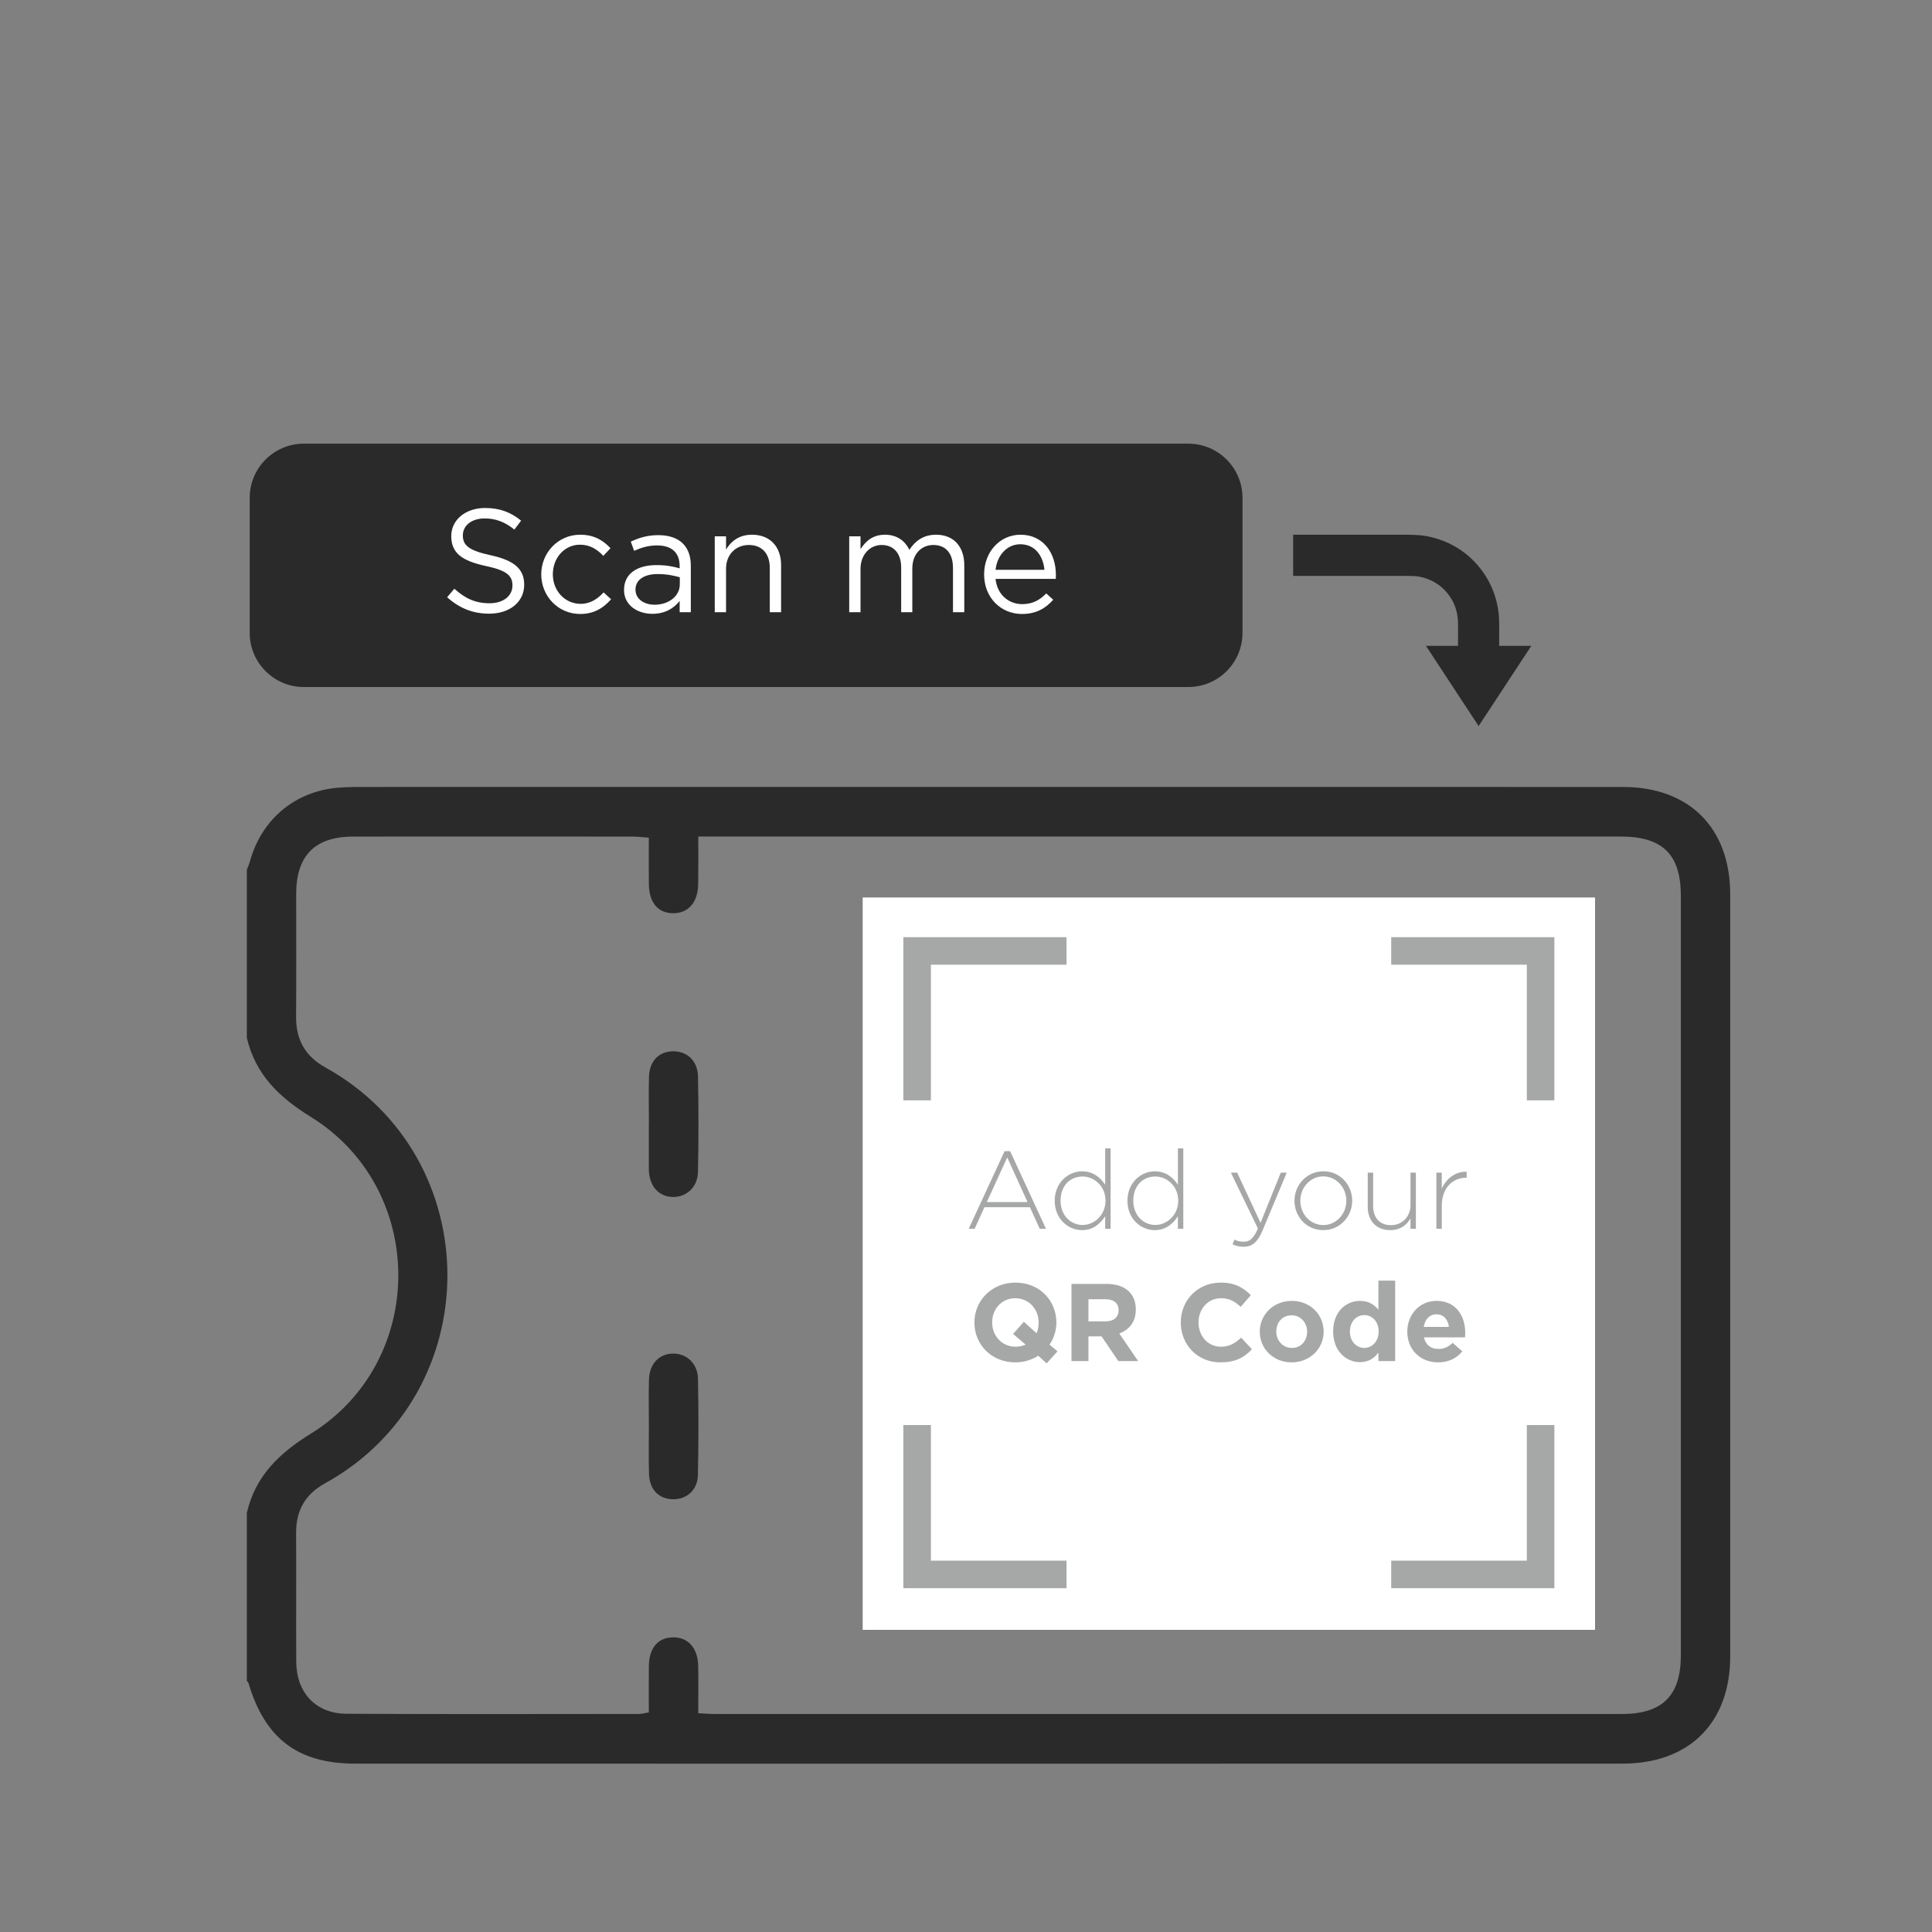 <?xml version="1.0" encoding="UTF-8" standalone="no"?>
<svg
   xmlns:dc="http://purl.org/dc/elements/1.1/"
   xmlns:cc="http://creativecommons.org/ns#"
   xmlns:rdf="http://www.w3.org/1999/02/22-rdf-syntax-ns#"
   xmlns:svg="http://www.w3.org/2000/svg"
   xmlns="http://www.w3.org/2000/svg"
   xmlns:sodipodi="http://sodipodi.sourceforge.net/DTD/sodipodi-0.dtd"
   xmlns:inkscape="http://www.inkscape.org/namespaces/inkscape"
   version="1.1"
   id="svg2"
   xml:space="preserve"
   width="666.667"
   height="666.667"
   viewBox="0 0 666.667 666.667"
   sodipodi:docname="ticket-qr-code-frame-2.eps"><rect x="0" y="0" width="666.667" height="666.667" fill="#808080" stroke="none"/><defs
     id="defs6" /><sodipodi:namedview
     pagecolor="#ffffff"
     bordercolor="#666666"
     borderopacity="1"
     objecttolerance="10"
     gridtolerance="10"
     guidetolerance="10"
     inkscape:pageopacity="0"
     inkscape:pageshadow="2"
     inkscape:window-width="640"
     inkscape:window-height="480"
     id="namedview4" /><g
     id="g10"
     inkscape:groupmode="layer"
     inkscape:label="ink_ext_XXXXXX"
     transform="matrix(1.333,0,0,-1.333,0,666.667)"><g
       id="g12"
       transform="scale(0.1)"><path
         d="M 3076.08,3222.79 H 786.672 c -77.484,0 -140.293,62.81 -140.293,140.3 v 349.4 c 0,77.49 62.809,140.3 140.293,140.3 H 3076.08 c 77.48,0 140.3,-62.81 140.3,-140.3 v -349.4 c 0,-77.49 -62.82,-140.3 -140.3,-140.3"
         style="fill:#2a2a2b;fill-opacity:1;fill-rule:nonzero;stroke:none"
         id="path14" /><path
         d="m 1157.49,3455.21 18.62,22.04 c 27.73,-25.08 54.33,-37.62 91.18,-37.62 35.72,0 59.28,18.99 59.28,45.98 0,24.69 -13.3,38.75 -69.15,50.52 -61.17,13.3 -89.29,33.06 -89.29,77.51 0,41.8 36.86,72.57 87.39,72.57 38.75,0 66.49,-11.01 93.46,-32.67 l -17.48,-23.18 c -24.69,20.14 -49.39,28.88 -76.74,28.88 -34.58,0 -56.62,-19 -56.62,-43.69 0,-25.08 13.68,-39.14 72.19,-51.68 59.27,-12.91 86.63,-34.57 86.63,-75.99 0,-45.59 -38,-75.22 -90.81,-75.22 -42.17,0 -76.75,14.05 -108.66,42.55"
         style="fill:#ffffff;fill-opacity:1;fill-rule:nonzero;stroke:none"
         id="path16" /><path
         d="m 1401.07,3514.48 c 0,55.47 43.31,102.58 100.68,102.58 37.24,0 60.41,-15.58 78.65,-34.95 l -18.61,-19.76 c -15.58,16.34 -33.82,28.88 -60.42,28.88 -39.89,0 -70.29,-33.82 -70.29,-76.75 0,-42.56 31.16,-76.37 72.19,-76.37 25.08,0 43.7,12.92 59.27,29.63 l 19.38,-17.85 c -19.76,-22.04 -43.31,-38 -80.17,-38 -57.37,0 -100.68,46.73 -100.68,102.59"
         style="fill:#ffffff;fill-opacity:1;fill-rule:nonzero;stroke:none"
         id="path18" /><path
         d="m 1759.77,3488.64 v 18.23 c -14.44,4.18 -33.44,8.36 -57.38,8.36 -36.47,0 -57.37,-15.95 -57.37,-40.27 0,-24.7 22.8,-39.13 49.39,-39.13 36.1,0 65.36,21.66 65.36,52.81 z m -144.38,-14.43 c 0,42.17 34.19,64.21 83.97,64.21 25.07,0 42.55,-3.42 60.02,-8.36 v 6.07 c 0,34.96 -21.27,53.2 -58.13,53.2 -23.17,0 -41.41,-5.7 -59.65,-14.06 l -8.73,23.94 c 21.65,9.87 42.55,16.72 71.42,16.72 27.74,0 49.4,-7.61 63.45,-21.66 13.68,-13.68 20.52,-32.68 20.52,-57.76 v -120.05 h -28.88 v 29.25 c -13.67,-17.48 -36.09,-33.43 -70.66,-33.43 -36.86,0 -73.33,20.89 -73.33,61.93"
         style="fill:#ffffff;fill-opacity:1;fill-rule:nonzero;stroke:none"
         id="path20" /><path
         d="m 1850.22,3612.88 h 29.26 v -34.19 c 12.92,21.27 33.44,38.37 67.25,38.37 47.49,0 75.23,-31.91 75.23,-78.64 v -121.96 h -29.25 v 114.73 c 0,36.48 -19.77,59.28 -54.34,59.28 -33.81,0 -58.89,-24.7 -58.89,-61.55 v -112.46 h -29.26 v 196.42"
         style="fill:#ffffff;fill-opacity:1;fill-rule:nonzero;stroke:none"
         id="path22" /><path
         d="m 2198.3,3612.88 h 29.25 v -33.06 c 12.92,19.39 30.39,37.24 63.45,37.24 31.92,0 52.43,-17.1 63.07,-39.13 14.06,21.66 34.96,39.13 69.15,39.13 45.22,0 72.95,-30.39 72.95,-79.02 v -121.58 h -29.26 v 114.73 c 0,38 -18.99,59.28 -50.91,59.28 -29.63,0 -54.33,-22.04 -54.33,-60.79 v -113.22 h -28.87 v 115.49 c 0,36.86 -19.38,58.52 -50.54,58.52 -31.15,0 -54.71,-25.84 -54.71,-61.93 v -112.08 h -29.25 v 196.42"
         style="fill:#ffffff;fill-opacity:1;fill-rule:nonzero;stroke:none"
         id="path24" /><path
         d="m 2703.67,3526.26 c -3.42,35.71 -23.93,66.1 -62.69,66.1 -33.82,0 -59.65,-28.11 -63.83,-66.1 z m -57.37,-88.91 c 26.98,0 45.97,11.02 61.93,27.74 l 18.24,-16.34 c -19.76,-22.04 -43.7,-36.86 -80.93,-36.86 -53.95,0 -98.03,41.42 -98.03,102.59 0,56.99 39.9,102.58 94.23,102.58 58.13,0 91.57,-46.35 91.57,-104.1 0,-2.66 0,-5.7 -0.39,-10.26 h -155.77 c 4.18,-41.41 34.57,-65.35 69.15,-65.35"
         style="fill:#ffffff;fill-opacity:1;fill-rule:nonzero;stroke:none"
         id="path26" /><path
         d="M 4128.99,782.18 H 2233.18 V 2677.99 H 4128.99 V 782.18"
         style="fill:#ffffff;fill-opacity:1;fill-rule:nonzero;stroke:none"
         id="path28" /><path
         d="M 3988.06,925.621 H 2374.11 V 2539.58 H 3988.06 V 925.621"
         style="fill:#ffffff;fill-opacity:1;fill-rule:nonzero;stroke:none"
         id="path30" /><path
         d="m 3952.41,2152.87 h 71.3 v 422.36 h -422.36 v -71.29 h 351.06 v -351.07"
         style="fill:#a6a7a7;fill-opacity:1;fill-rule:nonzero;stroke:none"
         id="path32" /><path
         d="m 2409.76,2152.87 v 351.07 h 351.06 v 71.29 h -422.36 v -422.36 h 71.3"
         style="fill:#a6a7a7;fill-opacity:1;fill-rule:nonzero;stroke:none"
         id="path34" /><path
         d="m 2409.76,1312.34 h -71.3 V 889.969 h 422.36 v 71.312 h -351.06 v 351.059"
         style="fill:#a6a7a7;fill-opacity:1;fill-rule:nonzero;stroke:none"
         id="path36" /><path
         d="M 3952.41,1312.34 V 961.281 h -351.06 v -71.312 h 422.36 v 422.371 h -71.3"
         style="fill:#a6a7a7;fill-opacity:1;fill-rule:nonzero;stroke:none"
         id="path38" /><path
         d="m 2659.85,1889.58 -52.48,115.51 -52.76,-115.51 z m -59.32,131.76 h 14.26 l 92.97,-201.06 h -16.26 l -25.38,55.9 h -117.78 l -25.38,-55.9 h -15.4 l 92.97,201.06"
         style="fill:#a6a7a7;fill-opacity:1;fill-rule:nonzero;stroke:none"
         id="path40" /><path
         d="m 2861.78,1893.29 c 0,37.36 -29.09,62.45 -59.32,62.45 -31.66,0 -57.04,-23.09 -57.04,-62.73 0,-38.22 26.52,-62.75 57.04,-62.75 30.23,0 59.32,25.38 59.32,63.03 z m -131.48,-0.28 c 0,47.34 35.65,76.14 70.73,76.14 29.09,0 47.91,-16.54 59.89,-34.79 v 94.11 h 13.97 v -208.19 h -13.97 v 32.51 c -12.55,-19.1 -31.09,-35.92 -59.89,-35.92 -35.08,0 -70.73,28.23 -70.73,76.14"
         style="fill:#a6a7a7;fill-opacity:1;fill-rule:nonzero;stroke:none"
         id="path42" /><path
         d="m 3050.01,1893.29 c 0,37.36 -29.09,62.45 -59.32,62.45 -31.65,0 -57.03,-23.09 -57.03,-62.73 0,-38.22 26.52,-62.75 57.03,-62.75 30.23,0 59.32,25.38 59.32,63.03 z m -131.47,-0.28 c 0,47.34 35.65,76.14 70.73,76.14 29.09,0 47.91,-16.54 59.89,-34.79 v 94.11 h 13.97 v -208.19 h -13.97 v 32.51 c -12.55,-19.1 -31.09,-35.92 -59.89,-35.92 -35.08,0 -70.73,28.23 -70.73,76.14"
         style="fill:#a6a7a7;fill-opacity:1;fill-rule:nonzero;stroke:none"
         id="path44" /><path
         d="m 3190.63,1780.07 4.85,12.26 c 7.7,-3.71 13.97,-5.42 24.81,-5.42 15.12,0 25.1,8.85 35.93,34.23 l -69.87,144.59 h 16.26 l 60.46,-130.05 52.47,130.05 h 15.4 l -63.02,-150.58 c -12.84,-30.51 -27.67,-41.35 -48.49,-41.35 -11.12,0 -19.1,1.99 -28.8,6.27"
         style="fill:#a6a7a7;fill-opacity:1;fill-rule:nonzero;stroke:none"
         id="path46" /><path
         d="m 3485.24,1893.01 c 0,35.08 -27.09,63.03 -59.88,63.03 -32.8,0 -59.32,-28.24 -59.32,-63.03 0,-35.08 26.23,-63.03 59.88,-63.03 32.23,0 59.32,28.23 59.32,63.03 z m -134.32,0 c 0,40.78 31.66,76.14 75,76.14 43.07,0 74.44,-34.79 74.44,-76.14 0,-40.78 -31.66,-76.14 -75,-76.14 -43.07,0 -74.44,34.78 -74.44,76.14"
         style="fill:#a6a7a7;fill-opacity:1;fill-rule:nonzero;stroke:none"
         id="path48" /><path
         d="m 3540.59,1876.75 v 88.98 h 13.97 v -86.41 c 0,-29.95 16.83,-49.62 46.2,-49.62 28.52,0 50.48,21.67 50.48,51.9 v 84.13 h 13.97 v -145.45 h -13.97 v 27.09 c -9.7,-17.11 -25.96,-30.5 -52.48,-30.5 -36.79,0 -58.17,25.08 -58.17,59.88"
         style="fill:#a6a7a7;fill-opacity:1;fill-rule:nonzero;stroke:none"
         id="path50" /><path
         d="m 3718.27,1965.73 h 13.97 v -41.36 c 11.41,25.96 35.65,44.78 64.45,43.64 v -15.4 h -1.43 c -33.64,0 -63.02,-25.38 -63.02,-72.73 v -59.6 h -13.97 v 145.45"
         style="fill:#a6a7a7;fill-opacity:1;fill-rule:nonzero;stroke:none"
         id="path52" /><path
         d="m 2655,1520.52 -32.51,27.66 27.95,31.37 32.8,-29.66 c 3.7,8.27 5.41,17.4 5.41,27.95 0,34.22 -25.09,62.75 -60.46,62.75 -35.36,0 -59.88,-27.95 -59.88,-62.75 0,-34.22 25.09,-62.74 60.45,-62.74 9.7,0 18.54,2 26.24,5.42 z m 32.51,-28.8 c -16.82,-10.84 -37.07,-17.11 -59.32,-17.11 -61.6,0 -105.8,45.91 -105.8,103.23 0,56.76 44.77,103.24 106.37,103.24 61.61,0 105.81,-45.91 105.81,-103.24 0,-20.82 -6.27,-40.78 -17.68,-57.32 l 20.53,-17.4 -27.95,-31.08 -21.96,19.68"
         style="fill:#a6a7a7;fill-opacity:1;fill-rule:nonzero;stroke:none"
         id="path54" /><path
         d="m 2862.07,1580.69 c 21.39,0 33.65,11.41 33.65,28.81 0,18.82 -13.12,28.52 -34.51,28.52 h -43.63 v -57.33 z m -88.41,96.97 h 91.26 c 25.38,0 45.06,-7.13 58.18,-20.25 11.12,-11.12 17.11,-26.8 17.11,-46.2 0,-32.23 -17.4,-52.48 -42.78,-61.88 l 48.77,-71.3 h -51.34 l -43.35,63.87 h -33.93 v -63.87 h -43.92 v 199.63"
         style="fill:#a6a7a7;fill-opacity:1;fill-rule:nonzero;stroke:none"
         id="path56" /><path
         d="m 3056.59,1577.84 c 0,56.76 42.77,103.24 104.09,103.24 37.64,0 58.74,-14.26 77.28,-32.52 l -26.23,-30.22 c -15.4,13.97 -28.52,22.25 -51.34,22.25 -33.65,0 -57.89,-27.95 -57.89,-62.75 0,-34.22 23.67,-62.74 57.89,-62.74 22.82,0 36.79,9.13 52.48,23.39 l 27.95,-29.95 c -20.54,-21.96 -43.35,-33.93 -81.86,-33.93 -58.74,0 -102.37,45.34 -102.37,103.23"
         style="fill:#a6a7a7;fill-opacity:1;fill-rule:nonzero;stroke:none"
         id="path58" /><path
         d="m 3383.71,1554.17 c 0,22.53 -16.25,42.21 -40.21,42.21 -24.81,0 -39.64,-19.1 -39.64,-42.21 0,-22.53 16.25,-42.21 40.21,-42.21 24.81,0 39.64,19.11 39.64,42.21 z m -122.63,0 c 0,43.93 35.36,79.57 82.99,79.57 47.34,0 82.42,-35.08 82.42,-79.57 0,-43.92 -35.37,-79.56 -82.99,-79.56 -47.34,0 -82.42,35.08 -82.42,79.56"
         style="fill:#a6a7a7;fill-opacity:1;fill-rule:nonzero;stroke:none"
         id="path60" /><path
         d="m 3568.81,1554.75 c 0,25.38 -16.83,42.2 -37.08,42.2 -20.25,0 -37.35,-16.54 -37.35,-42.78 0,-25.38 17.1,-42.21 37.35,-42.21 20.25,0 37.08,16.83 37.08,42.79 z m -117.78,0 c 0,51.04 33.36,78.99 69.58,78.99 23.1,0 37.36,-10.56 47.63,-22.81 v 75.28 h 43.35 v -208.18 h -43.35 v 21.96 c -10.55,-14.27 -25.1,-24.81 -47.63,-24.81 -35.65,0 -69.58,27.94 -69.58,79.57"
         style="fill:#a6a7a7;fill-opacity:1;fill-rule:nonzero;stroke:none"
         id="path62" /><path
         d="m 3750.77,1566.44 c -2.57,19.39 -13.97,32.51 -32.23,32.51 -17.96,0 -29.66,-12.84 -33.08,-32.51 z m -107.8,-12.27 c 0,43.63 31.08,79.57 75.57,79.57 51.05,0 74.44,-39.64 74.44,-82.99 0,-3.43 -0.29,-7.41 -0.57,-11.4 h -106.38 c 4.28,-19.68 17.97,-29.96 37.36,-29.96 14.54,0 25.1,4.57 37.07,15.7 l 24.82,-21.97 c -14.26,-17.68 -34.8,-28.51 -62.46,-28.51 -45.92,0 -79.85,32.23 -79.85,79.56"
         style="fill:#a6a7a7;fill-opacity:1;fill-rule:nonzero;stroke:none"
         id="path64" /><path
         d="M 4351.15,716.941 C 4351.14,611.57 4303.7,564.27 4197.43,564.262 c -782.38,-0.082 -1564.76,-0.051 -2347.14,0.039 -13.23,0.008 -26.47,1.23 -42.76,2.031 0,43.188 0.66,82.969 -0.17,122.707 -0.99,46.961 -26.91,74.922 -66.58,73.672 -38.24,-1.199 -60.46,-27.723 -61.08,-74.262 -0.53,-39.687 -0.11,-79.39 -0.11,-120.027 -11.11,-1.813 -18.25,-3.981 -25.4,-3.981 -252.46,-0.132 -504.92,-0.902 -757.374,0.481 -79.148,0.437 -129.48,54.629 -129.937,134.328 -0.633,111.219 0.301,222.461 -0.359,333.69 -0.344,58.01 23.515,100.18 74.601,128.37 422.089,232.93 422.989,842.76 1.25,1076.65 -52.492,29.12 -76.433,71.96 -75.922,131.42 0.914,106.24 0.16,212.48 0.285,318.71 0.114,98.24 48.852,147.45 147.368,147.56 241.208,0.3 482.418,0.15 723.638,-0.02 13.08,-0.01 26.15,-1.72 41.85,-2.84 0,-42.67 -0.37,-81.25 0.09,-119.8 0.58,-48.62 23.74,-75.87 63.46,-75.76 39.09,0.09 63.65,28.46 64.25,76.13 0.53,40.8 0.37,81.62 0.25,122.44 673.92,-0.05 1770.06,-0.02 2387.51,-0.07 109.18,-0.01 156,-46.36 156,-154.09 0.03,-654.9 0.03,-1309.8 0,-1964.699 z M 4200.97,2964.1 c -650.92,0.27 -1823.87,0.12 -2492.87,0.08 -247.84,0.09 -495.66,0.1 -743.491,-0.04 -29.976,-0.02 -60.089,0.51 -89.902,-1.99 -111.859,-9.4 -198.469,-82.85 -228.027,-191.68 -1.907,-7.01 -5.133,-13.66 -7.742,-20.48 0,-145 0,-290 0,-435 22.121,-95.02 83.398,-154.14 165.398,-204.81 302.324,-186.83 302.284,-633.52 -0.055,-820.36 -81.984,-50.67 -143.297,-109.77 -165.343,-204.83 0,-145.002 0,-290.002 0,-435.002 1.488,-1.949 3.718,-3.679 4.375,-5.886 42.648,-143.59 127.804,-208.262 276.398,-208.27 1093.579,-0.133 2187.169,-0.184 3280.739,0.047 172.79,0.031 278.44,105.992 278.46,277.762 0.06,657.399 0.06,1314.799 0,1972.199 -0.02,171.95 -105.61,278.18 -277.94,278.26"
         style="fill:#2a2a2b;fill-opacity:1;fill-rule:nonzero;stroke:none"
         id="path66" /><path
         d="m 1679.74,2094 c 0,39.85 -0.85,79.71 0.23,119.52 1.1,40.49 24.69,65.15 60.83,66.24 37.33,1.12 65.29,-24.18 66.08,-65.55 1.57,-82.14 1.59,-164.36 -0.08,-246.5 -0.79,-38.91 -28.75,-64.8 -63.49,-65.01 -36.69,-0.23 -61.64,26.45 -63.62,68.04 -0.11,2.48 -0.09,4.98 -0.09,7.47 -0.01,38.6 -0.01,77.19 -0.01,115.79 0.05,0 0.1,0 0.15,0"
         style="fill:#2a2a2b;fill-opacity:1;fill-rule:nonzero;stroke:none"
         id="path68" /><path
         d="m 1679.71,1309.55 c -0.03,39.84 -0.79,79.7 0.18,119.52 1.01,41.74 26.44,68.3 63.2,68.23 34.71,-0.06 62.92,-25.94 63.68,-64.76 1.63,-83.38 1.78,-166.85 -0.22,-250.22 -0.92,-38.85 -29.71,-63.08 -65.53,-62.09 -36.08,1 -59.95,25.76 -61.03,66.07 -1.11,41.05 -0.25,82.16 -0.28,123.25"
         style="fill:#2a2a2b;fill-opacity:1;fill-rule:nonzero;stroke:none"
         id="path70" /><path
         d="m 3827.63,3121.75 136.39,207.61 h -83.12 v 35.38 c -0.12,12.33 0.4,21.83 -0.68,38.77 -1.9,30.64 -10.17,61.06 -24.12,88.5 -22.74,44.69 -60.21,81.72 -105.81,102.91 -22.68,10.66 -47.12,17.91 -72.07,20.59 -27.47,2.34 -43.77,1.21 -63.51,1.49 h -230.61 -36.6 v -106.56 h 36.6 230.61 c 18.67,-0.05 40.89,0.3 51.71,-0.83 13.32,-1.4 26.17,-5.37 38.23,-10.99 24.3,-11.09 44.35,-31.17 56.45,-54.87 7.4,-14.61 11.76,-30.62 12.79,-47.03 0.66,-6.61 0.41,-20.71 0.46,-31.98 v -35.38 h -83.11 l 136.39,-207.61"
         style="fill:#2a2a2b;fill-opacity:1;fill-rule:nonzero;stroke:none"
         id="path72" /></g></g></svg>
